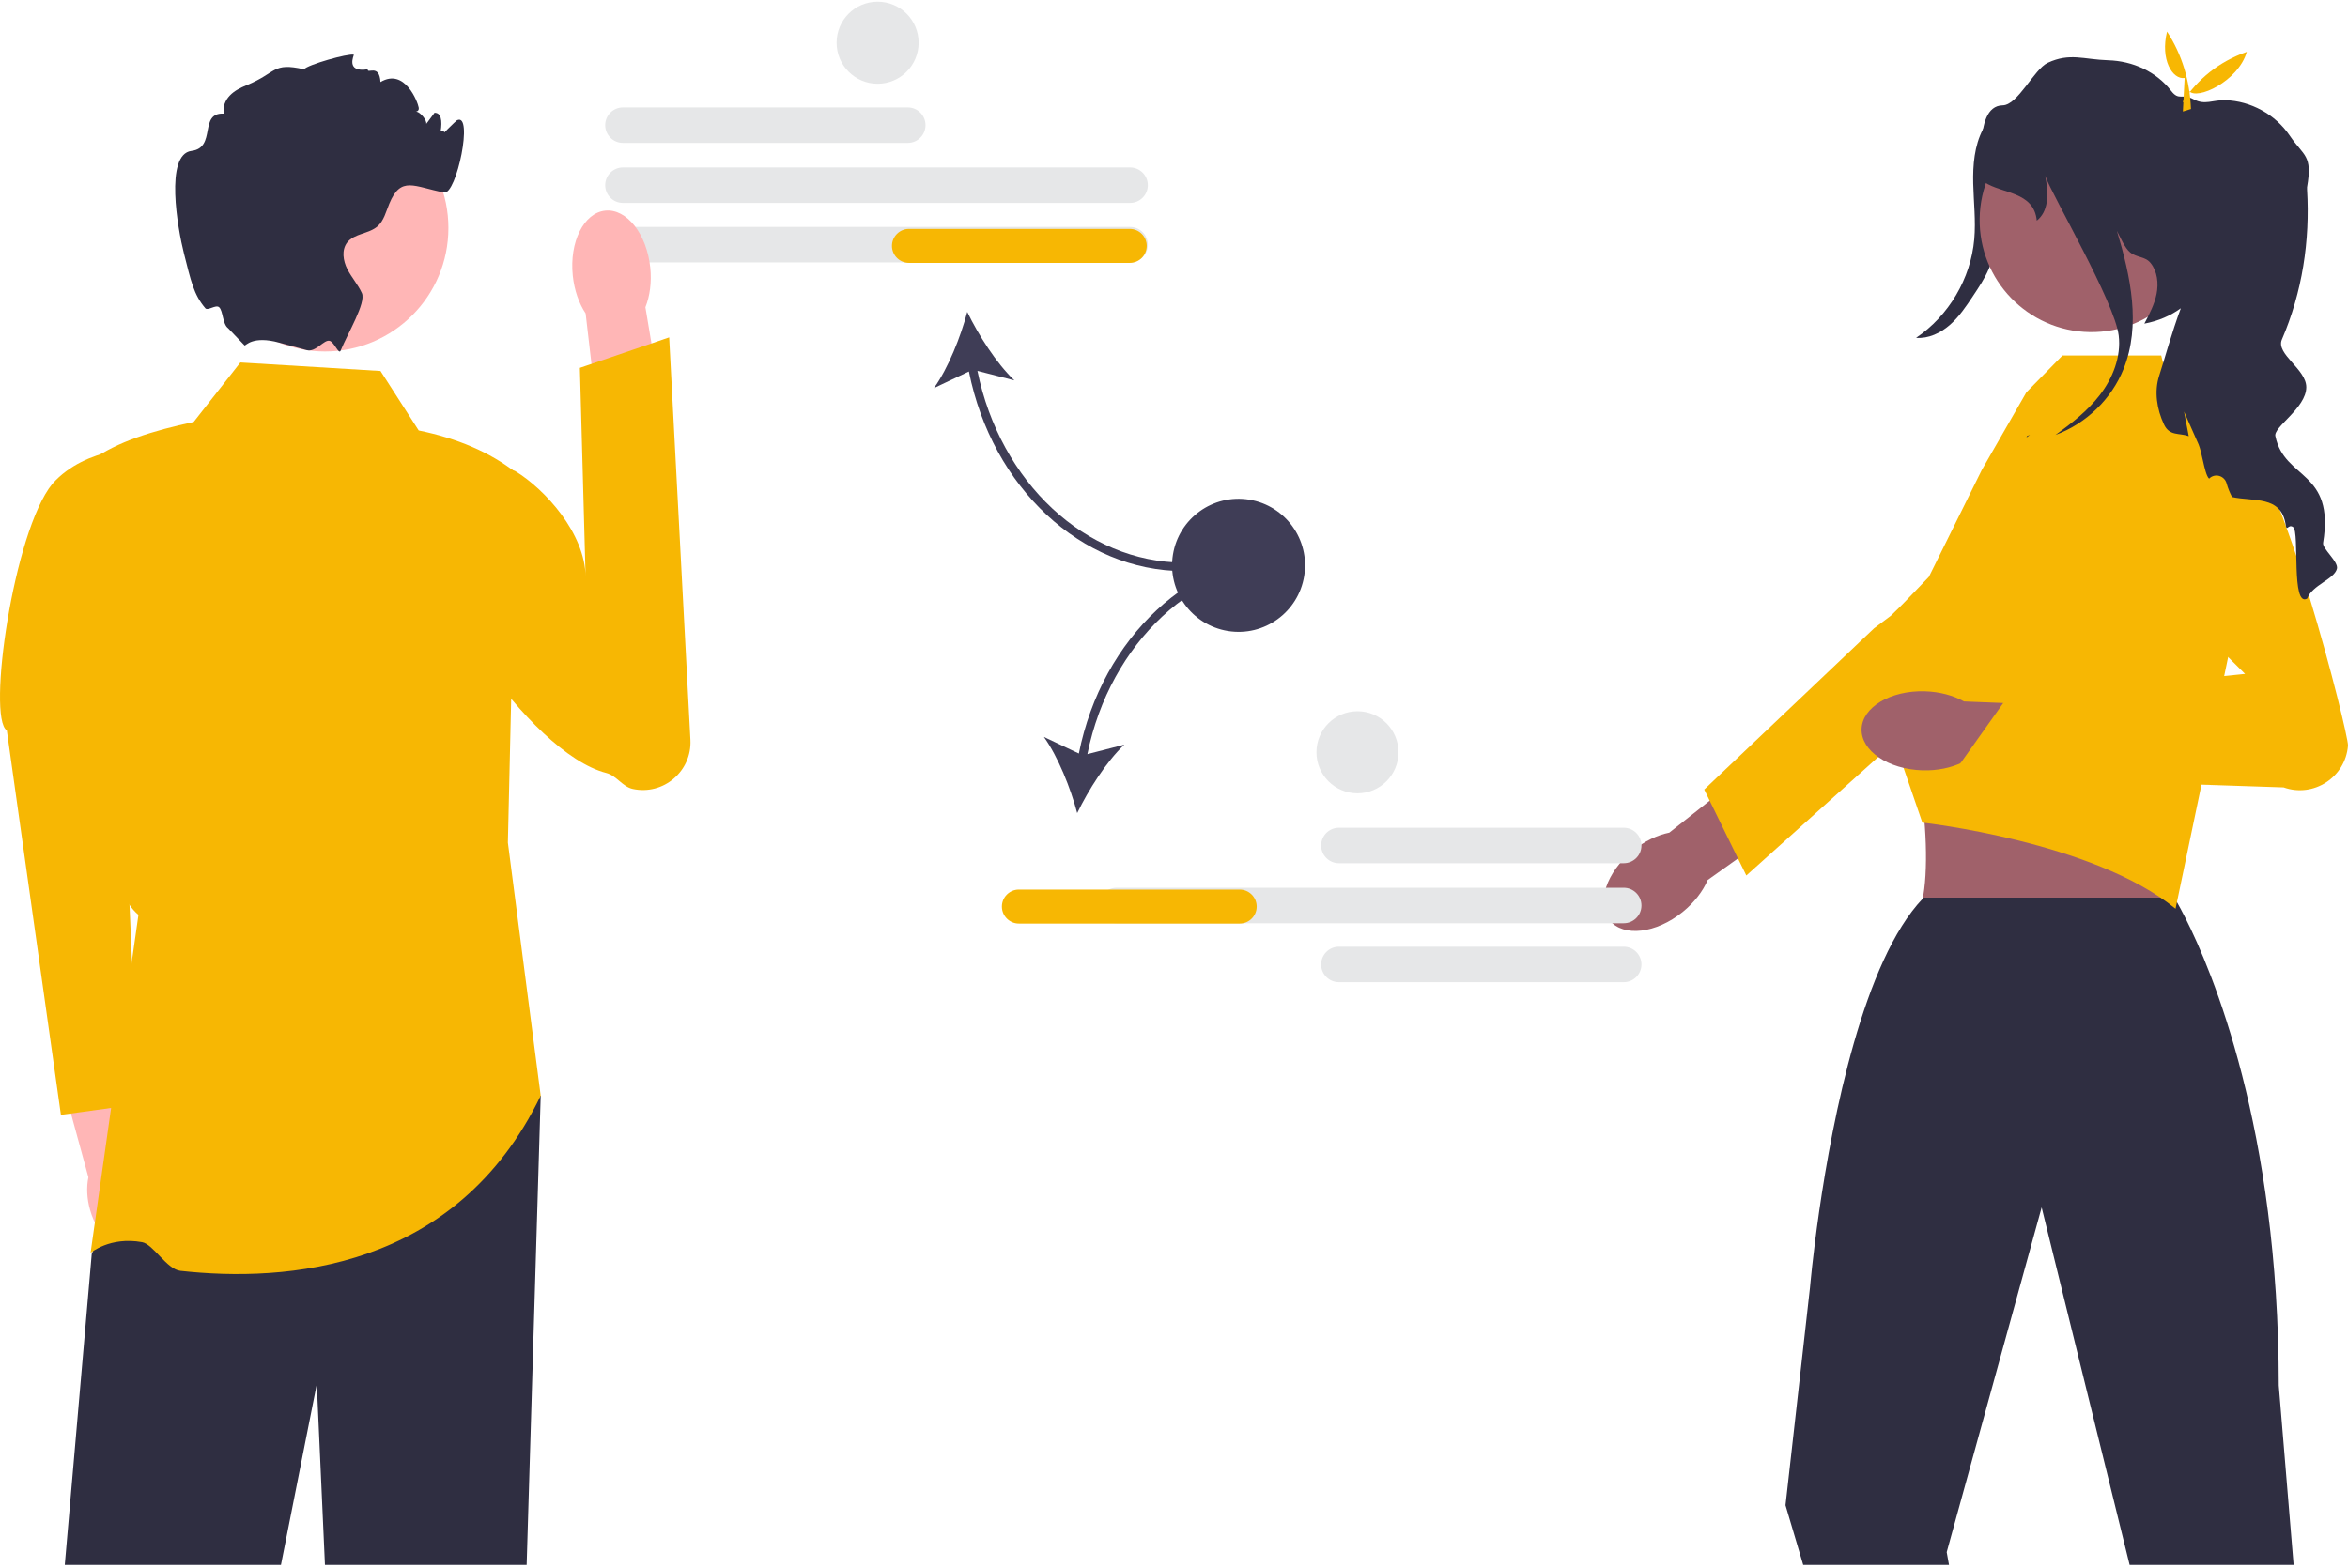<svg width="500" height="334" viewBox="0 0 500 334" fill="none" xmlns="http://www.w3.org/2000/svg">
<g clip-path="url(#clip0_226_11936)">
<path d="M193.312 30.437H132.65C130.569 30.437 128.875 28.742 128.875 26.659C128.875 24.576 130.569 22.881 132.65 22.881H193.312C195.393 22.881 197.086 24.576 197.086 26.659C197.086 28.742 195.393 30.437 193.312 30.437Z" fill="#E6E7E8"/>
<path d="M240.653 43.223H132.65C130.569 43.223 128.875 41.528 128.875 39.445C128.875 37.362 130.569 35.667 132.65 35.667H240.653C242.734 35.667 244.427 37.362 244.427 39.445C244.427 41.528 242.734 43.223 240.653 43.223Z" fill="#E6E7E8"/>
<path d="M240.653 55.894H132.65C130.569 55.894 128.875 54.199 128.875 52.116C128.875 50.033 130.569 48.339 132.65 48.339H240.653C242.734 48.339 244.427 50.033 244.427 52.116C244.427 54.199 242.734 55.894 240.653 55.894Z" fill="#E6E7E8"/>
<path d="M252.093 121.65V119.84C231.218 119.84 212.989 102.772 208.142 78.998L216.007 81.023C212.203 77.415 208.36 71.376 205.976 66.44C204.568 71.739 201.938 78.398 198.885 82.662L206.327 79.133C211.276 103.868 230.288 121.65 252.093 121.65Z" fill="#3F3D56"/>
<path d="M244.197 52.377C244.197 54.373 242.574 55.997 240.58 55.997H193.558C191.564 55.997 189.941 54.373 189.941 52.377C189.941 50.38 191.564 48.756 193.558 48.756H240.58C242.574 48.756 244.197 50.38 244.197 52.377Z" fill="#F7B703"/>
<path d="M32.466 254.045C31.75 251.55 30.525 249.422 29.065 247.904L23.763 223.711L12.206 226.545L18.828 250.781C18.393 252.831 18.48 255.279 19.196 257.774C20.831 263.474 25.128 267.259 28.792 266.229C32.456 265.199 34.102 259.744 32.466 254.045Z" fill="#FFB6B6"/>
<path d="M30.867 95.347C30.867 95.347 18.384 94.915 11.15 103.061C2.862 113.195 -2.803 152.901 1.45 155.575L12.972 237.472L29.404 235.212L25.186 136.948L30.867 95.347Z" fill="#F7B703"/>
<path d="M115.14 233.393L112.149 333.348H69.197L67.46 294.818L59.829 333.348H13.793L19.535 267.114L25.467 253.185L29.482 243.745L115.14 233.393Z" fill="#2F2E41"/>
<path d="M81.024 79.02L51.184 77.21L41.237 89.881C32.646 91.722 24.887 94.099 19.535 98.026C20.815 135.973 18.002 185.314 29.482 194.87L19.288 266.881C19.288 266.881 23.399 263.356 30.266 264.6C32.638 265.03 35.502 270.379 38.417 270.703C60.815 273.194 97.137 270.633 115.139 233.393L108.152 179.484L109.96 100.742C104.307 96.269 97.278 93.362 89.162 91.691L81.024 79.02Z" fill="#F7B703"/>
<path d="M138.472 56.991C138.796 60.129 138.384 63.08 137.438 65.446L142.408 95.143L128.221 97.097L124.706 66.762C123.296 64.64 122.291 61.835 121.967 58.697C121.228 51.529 124.323 45.336 128.88 44.864C133.438 44.393 137.732 49.823 138.472 56.991Z" fill="#FFB6B6"/>
<path d="M91.303 103.011C89.818 105.204 90.232 107.67 89.877 110.633C88.371 123.21 112.451 160.376 129.113 164.655C131.299 165.217 132.545 167.577 134.752 168.052C141.289 169.459 147.376 164.265 147.023 157.582L142.497 71.863L123.483 78.354L124.7 122.858C124.579 113.638 116.121 104.251 109.714 100.346C109.714 100.346 96.737 94.986 91.303 103.011Z" fill="#F7B703"/>
<path d="M69.201 74.867C83.717 74.867 95.485 63.089 95.485 48.559C95.485 34.029 83.717 22.25 69.201 22.25C54.684 22.25 42.916 34.029 42.916 48.559C42.916 63.089 54.684 74.867 69.201 74.867Z" fill="#FFB6B6"/>
<path d="M93.684 29.24C93.458 29.295 97.144 25.698 97.301 25.62C100.918 23.81 97.201 41.504 94.588 41.006C88.159 39.784 85.383 37.359 82.887 43.414C82.191 45.097 81.757 46.998 80.4 48.202C78.537 49.84 75.445 49.704 73.926 51.659C72.705 53.234 73.058 55.551 73.962 57.325C74.866 59.108 76.241 60.619 77.064 62.439C77.986 64.484 74.052 70.992 72.551 74.648V74.657L72.542 74.679C72.144 75.638 71.196 72.875 70.195 72.599C68.998 72.269 67.234 75.099 65.326 74.585C65.317 74.585 65.308 74.576 65.299 74.576C63.482 74.069 61.456 73.526 59.449 72.983H59.44C53.788 71.444 52.359 73.653 52.088 73.589L48.58 69.915C47.375 69.037 47.511 66.204 46.663 65.444C45.968 64.821 44.237 66.259 43.727 65.661C41.225 62.728 40.65 59.795 39.175 54.003C37.828 48.709 35.034 32.861 40.776 32.145C46.192 31.467 42.232 23.918 47.684 24.199C47.359 22.823 47.965 21.348 48.95 20.334C49.927 19.311 51.229 18.678 52.54 18.135C59.006 15.492 57.929 13.22 64.748 14.759C65.426 13.809 74.122 11.331 75.352 11.648C75.443 11.666 73.456 15.528 78.311 14.759C78.131 15.872 80.778 13.458 81.024 17.474C86.203 14.363 88.991 21.809 89.162 22.905C89.389 24.271 87.327 23.574 88.701 23.783C89.515 23.909 90.908 25.566 90.772 26.389C91.36 25.593 91.948 24.805 92.544 24.009C92.653 24.018 92.752 24.036 92.861 24.054C95.61 24.579 92.458 33.574 92.572 30.77C92.779 25.62 96.424 28.634 93.684 29.24Z" fill="#2F2E41"/>
<path d="M428.952 23.846C427.981 31.836 426.92 39.814 425.769 47.78C425.301 51.015 424.807 54.291 423.507 57.29C422.619 59.337 421.376 61.206 420.139 63.062C418.678 65.257 417.193 67.478 415.209 69.213C413.224 70.947 410.647 72.165 408.02 71.961C414.989 67.266 419.672 59.325 420.412 50.949C420.76 47.012 420.283 43.055 420.191 39.104C420.1 35.153 420.43 31.064 422.252 27.557C424.073 24.05 427.671 21.244 431.618 21.343L428.952 23.846Z" fill="#2F2E41"/>
<path d="M358.328 194.249C352.657 198.852 345.688 199.655 342.762 196.044C339.835 192.432 342.059 185.773 347.73 181.17C350.212 179.155 352.942 177.868 355.474 177.361L379.745 158.158L388.505 169.75L363.65 187.45C362.631 189.825 360.81 192.234 358.328 194.249Z" fill="#A0616A"/>
<path d="M362.912 168.18L399.076 133.834L402.693 131.119C402.693 131.119 423.452 110.875 428.828 110.412C431.105 110.216 433.382 110.784 435.3 112.031C438.398 114.042 440.003 117.353 440.003 120.689C440.003 123.477 438.881 126.279 436.585 128.342L403.477 158.091L389.392 170.746L371.876 186.489L370.095 182.859L364.073 170.557L362.912 168.18Z" fill="#F7B703"/>
<path d="M440.239 144.936L404.03 156.036C410.092 157.746 412.63 194.719 406.989 195.868C406.989 195.868 466.999 200.14 463.725 195.868C459.733 190.66 465.087 156.052 467.639 156.036L440.239 144.936Z" fill="#A0616A"/>
<path d="M488.422 333.351L485.257 295.12C485.257 281.444 484.371 269.09 482.951 258.075C477.263 213.862 463.003 191.198 463.003 191.198H409.652C409.579 191.28 409.507 191.343 409.435 191.425L409.426 191.434C396.839 204.675 390.292 237.973 387.38 258.075C385.996 267.642 385.436 274.222 385.436 274.222L380.218 320.634L383.989 333.351H415.032L414.544 330.626L434.519 258.075L434.763 257.188L434.98 258.075L453.499 333.351L488.422 333.351Z" fill="#2F2E41"/>
<path d="M410.745 122.882L422.019 100.104L431.518 83.555L439.199 75.719H460.222L462.179 83.555L473.922 90.085L478.076 122.733L463.278 193.569C445.664 179.204 409.359 175.225 409.359 175.225L403.476 158.091L399.588 137.451L399.119 134.983L410.745 122.882Z" fill="#F7B703"/>
<path d="M409.392 164.087C402.095 163.879 396.285 159.943 396.417 155.295C396.549 150.647 402.572 147.047 409.869 147.254C413.064 147.345 415.973 148.15 418.224 149.417L449.135 150.683L448.233 165.19L417.856 162.402C415.537 163.538 412.587 164.177 409.392 164.087Z" fill="#A0616A"/>
<path d="M448.924 114.572L478.082 143.548L427.292 148.753L415.489 165.371L486.282 167.72C492.669 169.997 499.473 165.579 499.998 158.813C500.176 156.528 485.632 98.56 476.827 93.178C466.508 86.871 448.924 114.572 448.924 114.572Z" fill="#F7B703"/>
<path d="M469.179 47.288C469.391 34.127 458.903 23.285 445.754 23.073C432.605 22.861 421.773 33.358 421.561 46.519C421.349 59.681 431.837 70.522 444.986 70.734C458.135 70.946 468.967 60.449 469.179 47.288Z" fill="#A0616A"/>
<path d="M497.64 121.163C497.043 123.425 492.395 124.593 491.31 127.498C487.856 129.471 489.728 113.352 488.335 112.293C487.259 111.487 486.97 113.433 486.725 111.759C485.803 105.478 479.772 106.881 475.305 105.867C474.798 104.88 474.409 103.921 474.156 102.989C473.704 101.305 471.642 100.717 470.422 101.957C469.87 101.468 469.472 99.739 469.083 98.011C468.803 96.753 468.523 95.495 468.197 94.698L465.087 87.675L466.09 92.906C464.056 92.173 462.003 92.933 460.818 90.417C459.299 87.186 458.693 83.403 459.797 80.009C460.8 76.931 462.491 70.768 464.399 65.663C462.238 67.229 459.643 68.369 456.632 68.939C457.699 66.912 458.784 64.849 459.236 62.595C459.679 60.341 459.408 57.834 457.979 56.042C456.804 54.567 455.067 54.938 453.602 53.752C452.463 52.829 451.478 50.467 450.79 49.172C453.72 58.92 455.935 69.274 452.21 78.579C449.633 85.023 444.207 90.263 437.697 92.644C441.16 90.164 444.542 87.521 447.137 84.154C449.913 80.543 451.722 75.981 451.17 71.456C450.302 64.351 437.136 41.878 435.517 37.461C436.404 41.778 436.06 45.145 433.727 47C433.121 40.737 426.303 41.307 422.587 38.8C422.587 38.8 419.711 22.536 426.457 22.436C429.712 22.391 433.121 14.734 436.078 13.367C440.798 11.186 443.692 12.671 448.928 12.834C454.154 12.987 459.173 15.241 462.365 19.377C464.038 21.54 464.653 19.821 467.166 21.169C469.554 22.445 471.163 21.26 473.867 21.341C479.283 21.486 484.537 24.382 487.575 28.863C490.614 33.352 492.486 32.935 491.283 39.877C491.265 39.959 491.265 40.122 491.283 40.366C491.943 51.3 490.252 62.26 485.921 72.325C484.582 75.42 491.129 78.615 491.119 82.479C491.11 86.969 483.886 91.06 484.555 92.978C486.472 102.219 497.242 100.165 494.701 115.633C494.493 116.891 498.038 119.651 497.64 121.163Z" fill="#2F2E41"/>
<path d="M431.672 92.862C431.871 92.798 432.07 92.726 432.269 92.644C432.016 92.825 431.772 92.997 431.519 93.178L431.672 92.862Z" fill="#2F2E41"/>
<path d="M465.213 16.608C462.623 16.993 459.991 12.692 461.462 6.727C464.667 11.632 466.305 17.154 466.563 23.219L464.836 23.755L465.213 16.608Z" fill="#F7B703"/>
<path d="M478.447 11.04C476.679 17.309 467.703 21.505 466.117 19.323L465.936 23.062L464.826 21.633C468.045 16.841 472.434 13.165 478.447 11.04Z" fill="#F7B703"/>
<path d="M281.333 180.096C281.333 178.013 283.026 176.318 285.107 176.318H345.769C347.85 176.318 349.543 178.013 349.543 180.096C349.543 182.179 347.85 183.874 345.769 183.874H285.107C283.026 183.874 281.333 182.179 281.333 180.096Z" fill="#E6E7E8"/>
<path d="M281.333 205.438C281.333 203.355 283.026 201.661 285.107 201.661H345.769C347.85 201.661 349.543 203.355 349.543 205.438C349.543 207.521 347.85 209.216 345.769 209.216H285.107C283.026 209.216 281.333 207.521 281.333 205.438Z" fill="#E6E7E8"/>
<path d="M237.766 196.66C235.685 196.66 233.992 194.965 233.992 192.882C233.992 190.799 235.685 189.104 237.766 189.104H345.769C347.85 189.104 349.543 190.799 349.543 192.882C349.543 194.965 347.85 196.66 345.769 196.66H237.766Z" fill="#E6E7E8"/>
<path d="M229.737 160.504L222.295 156.975C225.347 161.239 227.977 167.898 229.386 173.197C231.77 168.261 235.613 162.222 239.417 158.614L231.552 160.639C236.398 136.865 254.628 119.797 275.503 119.797V117.987C253.698 117.987 234.685 135.769 229.737 160.504Z" fill="#3F3D56"/>
<path d="M263.989 196.729H216.968C214.974 196.729 213.351 195.105 213.351 193.109C213.351 191.112 214.974 189.488 216.968 189.488H263.989C265.984 189.488 267.606 191.112 267.606 193.109C267.606 195.105 265.984 196.729 263.989 196.729Z" fill="#F7B703"/>
<path d="M277.723 122.688C278.975 114.963 273.734 107.684 266.015 106.43C258.297 105.176 251.024 110.423 249.772 118.148C248.519 125.874 253.761 133.153 261.479 134.406C269.198 135.66 276.47 130.414 277.723 122.688Z" fill="#3F3D56"/>
<path d="M186.886 17.834C191.709 17.834 195.618 13.921 195.618 9.093C195.618 4.266 191.709 0.353 186.886 0.353C182.063 0.353 178.153 4.266 178.153 9.093C178.153 13.921 182.063 17.834 186.886 17.834Z" fill="#E6E7E8"/>
<path d="M289.066 168.983C293.889 168.983 297.799 165.069 297.799 160.242C297.799 155.414 293.889 151.501 289.066 151.501C284.244 151.501 280.334 155.414 280.334 160.242C280.334 165.069 284.244 168.983 289.066 168.983Z" fill="#E6E7E8"/>
</g>
<defs>
<clipPath id="clip0_226_11936">
<rect width="500" height="332.998" fill="white" transform="translate(0 0.353)"/>
</clipPath>
</defs>
</svg>
